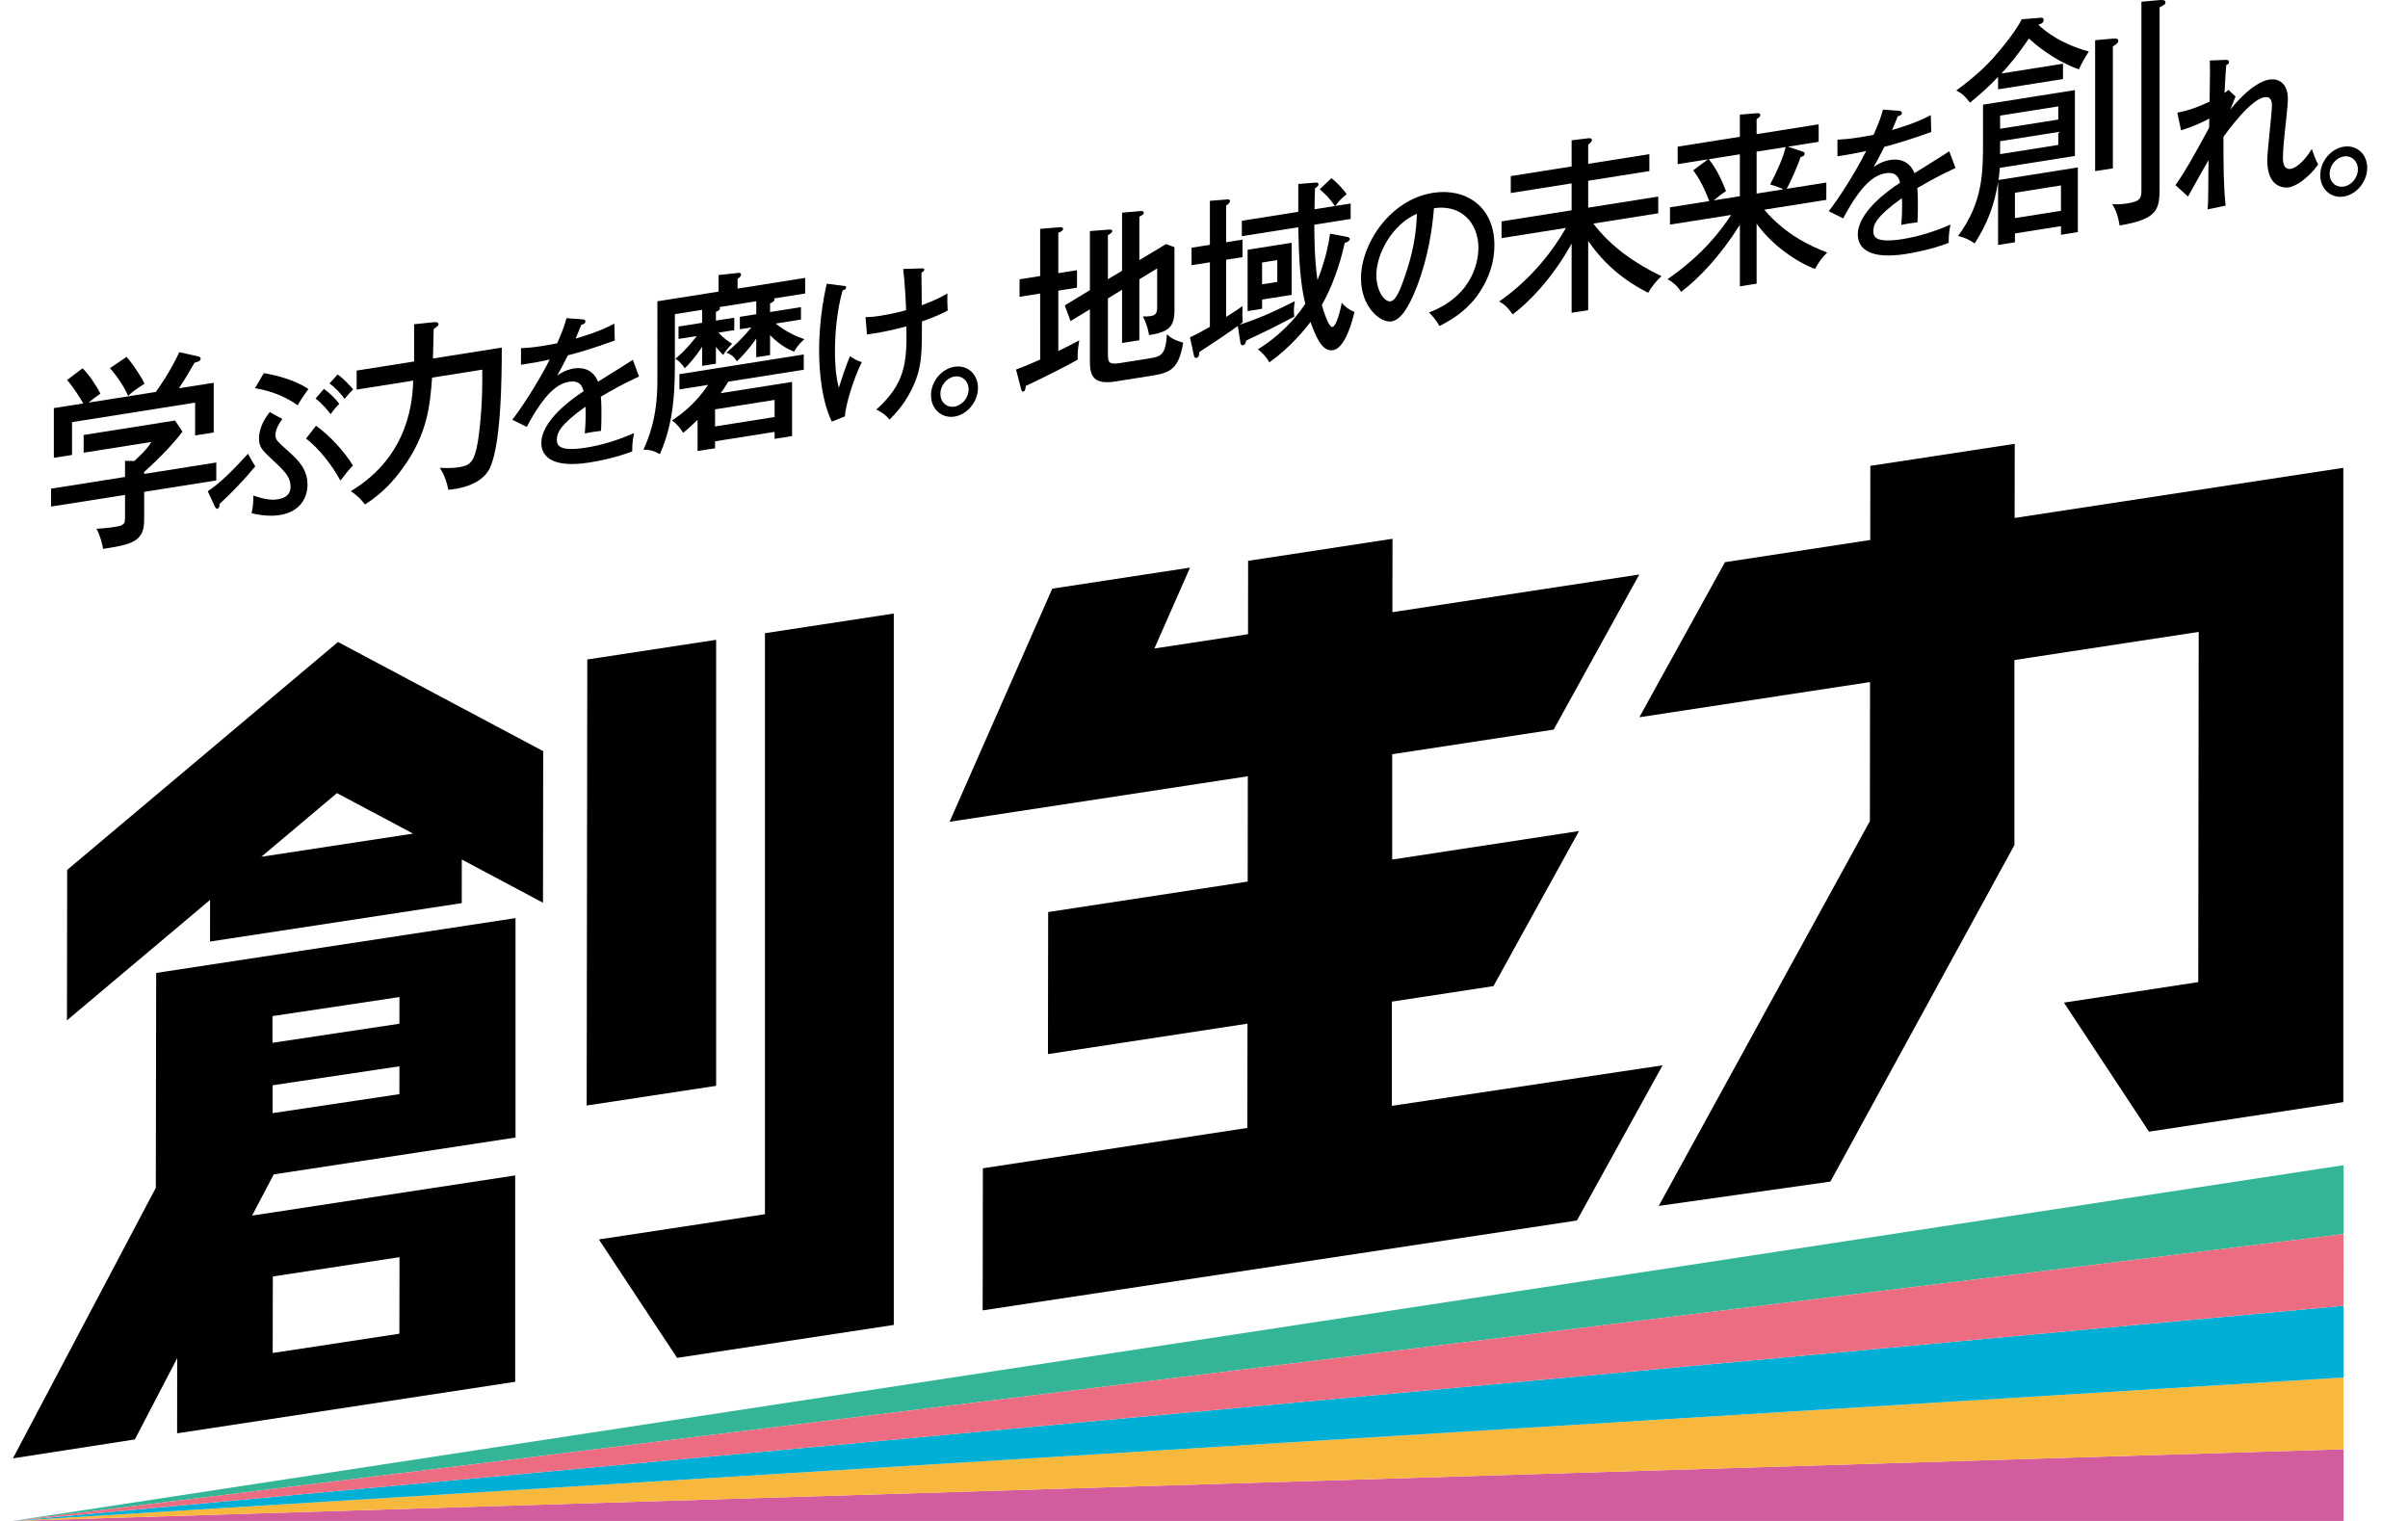 <?xml version="1.0" encoding="utf-8"?>
<!-- Generator: Adobe Illustrator 27.5.0, SVG Export Plug-In . SVG Version: 6.00 Build 0)  -->
<svg version="1.1" id="レイヤー_1" xmlns="http://www.w3.org/2000/svg" xmlns:xlink="http://www.w3.org/1999/xlink" x="0px"
	 y="0px" viewBox="0 0 380 240" style="enable-background:new 0 0 380 240;" xml:space="preserve">
<style type="text/css">
	.st0{fill:#D25C9D;}
	.st1{fill:#F8B73D;}
	.st2{fill:#35B597;}
	.st3{fill:#00AFD5;}
	.st4{fill:#EC6D81;}
	.st5{fill:none;}
</style>
<g>
	<g>
		<path d="M34.132,72.98v2.828l-11.381,1.803v4.448c0,3.367-1.887,3.857-6.475,4.551
			c-0.116-0.586-0.435-2.092-1.046-3.169c0.349-0.024,1.916-0.146,2.236-0.197
			c1.452-0.23,1.626-0.258,1.916-0.494c0.349-0.245,0.349-0.403,0.349-1.769v-2.891
			L8.059,79.937v-2.828l11.672-1.848v-2.542l1.48,0.019
			c1.714-1.605,2.178-2.188,2.671-2.997L13.199,71.434v-2.795l14.429-2.285l1.161,1.755
			c-1.132,1.546-3.426,4.038-6.038,6.358v0.317L34.132,72.98z M24.579,61.849
			c0.61-0.827,2.207-3.081,3.717-6.275l2.99,0.669c0.204,0.063,0.377,0.13,0.377,0.352
			c0,0.414-0.493,0.523-0.958,0.63c-1.219,2.131-1.568,2.663-2.467,4.044l5.487-0.868
			v7.847l-2.933,0.464v-5.178l-19.423,3.076v5.178L8.496,72.243v-7.847l4.645-0.736
			c-0.406-0.73-1.685-2.752-2.555-3.693l2.438-1.849c1.017,0.952,2.294,2.909,2.817,4.001
			c-1.046,0.738-1.306,0.938-1.858,1.407L24.579,61.849z M19.963,56.321
			c0.901,0.97,2.294,3.037,2.845,4.22c-1.741,1.166-1.944,1.294-2.583,1.934
			c-0.726-1.664-2.003-3.431-2.875-4.374L19.963,56.321z"/>
		<path d="M32.786,77.512c1.03-0.685,2.549-1.737,6.349-5.916
			c0.734,1.347,0.833,1.488,1.152,1.986c-1.617,1.979-3.799,4.258-5.638,5.933
			c0,0.287-0.024,0.709-0.368,0.763c-0.197,0.03-0.318-0.238-0.368-0.334L32.786,77.512z
			 M44.551,66.116c-1.054,1.421-1.078,2.285-1.078,2.495c0,0.809,0.221,0.958,1.911,2.492
			c1.766,1.55,3.138,2.976,3.138,5.38c0,1.828-0.932,4.249-4.437,4.803
			c-0.76,0.121-2.279,0.204-4.387-0.298c0.221-0.949,0.318-1.854,0.27-2.785
			c1.299,0.42,2.574,0.794,3.847,0.591c1.79-0.283,2.034-1.236,2.034-2.02
			c0-1.331-0.637-2.144-2.45-3.842c-2.059-1.895-2.524-2.342-2.524-3.752
			c0-1.907,1.176-3.478,1.691-4.159L44.551,66.116z M41.634,58.874
			c2.77,0.449,5.516,1.451,7.036,2.516c-0.589,0.824-1.225,1.709-1.691,2.566
			c-2.599-1.887-5.369-2.467-6.741-2.694L41.634,58.874z M49.871,67.18
			c2.108,1.494,4.485,4.069,5.833,6.284c-0.734,0.744-1.054,1.16-1.985,2.378
			c-1.275-2.409-3.432-5.123-5.417-6.638L49.871,67.18z M51.12,61.367
			c0.809,0.551,1.815,1.541,2.426,2.358c-0.611,0.593-0.833,0.89-1.372,1.628
			c-0.342-0.468-1.273-1.627-2.377-2.47L51.12,61.367z M53.278,59.094
			c0.956,0.631,2.059,1.892,2.451,2.353c-0.514,0.5-0.833,0.863-1.347,1.494
			c-0.687-0.937-1.446-1.731-2.378-2.444L53.278,59.094z"/>
		<path d="M68.521,50.837c0.247-0.04,0.687,0.04,0.687,0.308
			c0,0.236-0.301,0.432-0.772,0.774c-0.027,1.488-0.082,3.515-0.109,4.647l10.858-1.72
			c0,4.422-0.054,16.51-2.232,19.614c-1.516,2.17-4.631,2.694-6.202,2.823
			c-0.165-0.833-0.522-2.261-1.351-3.466c1.462,0.094,2.482-0.007,3.115-0.107
			c1.571-0.248,2.343-0.698,2.894-4.019c0.441-2.801,0.772-6.888,0.69-11.358
			l-7.911,1.253c-0.33,4.267-0.661,8.889-4.741,14.432
			c-1.241,1.711-3.004,3.771-5.844,5.586c-0.826-1.027-1.102-1.281-2.232-2.109
			c9.399-5.645,9.73-14.689,9.841-17.437l-8.93,1.415v-2.998l9.068-1.436v-5.877
			L68.521,50.837z"/>
		<path d="M91.872,50.387c0.147,0.004,0.515,0.024,0.515,0.363
			c0,0.078-0.025,0.369-0.638,0.492c-0.197,0.502-0.392,0.977-0.907,2.182
			c0.736-0.221,3.725-1.061,6.103-2.352l0.074,2.652
			c-3.063,1.14-5.834,1.943-7.403,2.348c-0.808,1.592-1.152,2.247-1.69,3.192
			c1.249-0.902,2.327-1.072,2.598-1.116c0.441-0.07,2.844-0.45,3.848,2.08
			c1.838-1.153,4.755-2.947,5.491-3.455l0.979,2.639
			c-2.671,1.234-4.092,2.06-6.029,3.175c0.098,0.95,0.098,1.969,0.098,2.779
			c0,1.228-0.024,1.91-0.072,2.624c-0.417,0.039-1.644,0.207-2.551,0.404
			c0.197-2.277,0.123-3.834,0.099-4.221c-3.995,2.852-4.511,4.135-4.511,5.181
			c0,0.809,0.172,1.983,4.609,1.281c2.548-0.404,5.098-1.2,7.575-2.296
			c-0.197,0.919-0.294,1.64-0.294,2.893c-3.015,1.157-6.055,1.638-6.765,1.75
			c-5.59,0.885-7.573-0.785-7.573-3.082c0-3.448,4.632-6.846,6.667-8.161
			c-0.197-0.699-0.491-1.776-2.305-1.489s-3.872,1.84-6.667,7.115l-2.28-1.128
			c1.153-1.463,3.923-5.557,5.908-9.502c-1.985,0.42-2.598,0.541-4.534,0.824V54.946
			c0.784-0.046,1.74-0.093,3.432-0.361c0.979-0.156,1.788-0.31,2.279-0.415
			c0.832-1.933,1.126-2.686,1.47-3.966L91.872,50.387z"/>
		<path d="M116.755,51.952v-1.958l2.59-0.41v-2.048l-5.843,0.925
			c0.054,0.051,0.11,0.131,0.11,0.191c0,0.326-0.469,0.49-0.634,0.545v1.395l2.894-0.458
			v1.958l-2.481,0.393c0.827,0.937,1.571,1.383,2.15,1.767
			c-0.137,0.111-0.965,0.953-1.406,1.766c-0.247-0.257-0.44-0.405-1.158-1.271v2.641
			l-2.177,0.345v-2.997c-1.159,1.726-2.013,2.663-2.729,3.371
			c-0.166-0.242-0.745-1.07-1.488-1.486c1.737-1.433,3.169-3.321,3.362-3.59l-2.867,0.455
			v-1.958l3.722-0.59v-2.048l-4.3,0.681v7.092c0,4.422-0.028,9.769-2.371,15.007
			c-0.991-0.585-1.652-0.689-2.59-0.719c0.745-1.659,2.204-4.918,2.204-10.825V47.543
			l9.648-1.528v-2.612l3.005-0.328c0.219-0.035,0.551-0.057,0.551,0.27
			c0,0.267-0.304,0.493-0.551,0.65v1.544l10.665-1.69v2.464l-4.934,0.781
			c0.055,0.051,0.083,0.106,0.083,0.195c0,0.297-0.469,0.488-0.689,0.584v1.365
			l4.878-0.773v1.958l-3.997,0.633c0.165,0.152,2.013,1.64,4.52,2.46
			c-1.02,0.933-1.378,1.553-1.599,1.974c-0.605-0.23-2.066-0.83-3.802-2.604v3.146
			l-2.178,0.345v-2.968c-1.269,1.863-2.563,3.137-3.06,3.601
			c-0.496-0.901-1.267-1.224-1.653-1.37c2.204-1.834,3.694-3.672,3.941-3.978
			L116.755,51.952z M112.841,69.636v1.099l-2.756,0.437v-4.926
			c-0.718,0.677-1.13,1.099-2.288,2.054c-0.386-0.651-0.993-1.446-1.764-1.946
			c1.571-1.05,3.748-2.671,5.705-5.622l-4.52,0.716v-2.405l19.625-3.109v2.405
			l-11.908,1.886c-0.468,0.786-1.075,1.653-1.213,1.823l11.274-1.785v8.548l-2.757,0.437
			v-1.099L112.841,69.636z M122.24,65.804v-2.7l-9.399,1.488v2.7L122.24,65.804z"/>
		<path d="M133.135,45.105c0.27,0.036,0.393,0.043,0.393,0.252
			c0,0.314-0.393,0.427-0.566,0.481c-0.857,3.086-1.2,6.51-1.2,9.618
			c0,1.228,0.048,3.701,0.613,5.727c0.122-0.332,0.171-0.55,0.784-2.396
			c0.318-0.965,0.712-1.942,0.98-2.584c0.956,0.66,1.372,0.802,1.863,0.932
			c-1.3,2.61-2.549,6.698-2.671,8.572l-2.06,0.822
			c-1.961-3.999-2.009-9.919-2.009-11.199c0-0.966,0-5.301,1.2-10.559L133.135,45.105z
			 M145.194,42.359c0.515-0.028,0.661-0.027,0.661,0.183c0,0.26-0.269,0.382-0.44,0.462
			c0.025,3.626,0.025,4.044,0.048,5.163c2.305-0.861,3.261-1.404,4.045-1.867
			c-0.024,1.152-0.024,1.622,0.049,2.681c-0.589,0.329-1.569,0.876-4.069,1.743
			c0,4.622,0,6.79-1.054,9.463c-1.374,3.403-3.285,5.248-4.069,6.025
			c-0.662-0.888-1.692-1.403-2.084-1.576c4.461-4.024,4.878-7.198,4.755-13.132
			c-0.71,0.191-3.333,0.892-6.225,1.272l-0.221-2.734c0.809-0.023,1.249-0.041,2.402-0.223
			c0.661-0.105,2.23-0.379,3.995-0.868c-0.025-0.962-0.171-4.308-0.466-6.507
			L145.194,42.359z"/>
		<path d="M154.332,61.201c0,2.196-1.7,4.217-3.706,4.534
			c-2.005,0.317-3.706-1.164-3.706-3.36c0-2.196,1.673-4.183,3.706-4.505
			C152.66,57.548,154.332,59.033,154.332,61.201z M148.397,62.141
			c0,1.305,0.976,2.219,2.229,2.02c1.225-0.194,2.23-1.392,2.23-2.727
			c0-1.306-1.005-2.215-2.23-2.021C149.373,59.612,148.397,60.864,148.397,62.141z"/>
		<path d="M169.959,42.635v2.76l-2.949,0.467v9.527c1.295-0.621,2.204-1.09,3.307-1.681
			c-0.193,1.188-0.303,2.007-0.247,3.037c-2.178,1.264-6.974,3.597-8.186,4.146
			c-0.083,0.546-0.111,0.848-0.414,0.896c-0.248,0.039-0.276-0.194-0.386-0.591
			l-0.744-2.881c0.689-0.257,1.653-0.617,3.804-1.581V46.317l-3.252,0.515v-2.76
			l3.252-0.515v-7.448l3.086-0.253c0.166-0.025,0.525-0.022,0.525,0.275
			c0,0.267-0.414,0.48-0.744,0.591v6.381L169.959,42.635z M177.07,42.725v-9.17
			l2.839-0.242c0.193-0.03,0.579-0.062,0.579,0.265c0,0.267-0.304,0.434-0.69,0.614
			v6.856l4.218-2.539l1.323,0.503v9.853c0,2.791-0.909,3.497-3.998,4.017
			c-0.193-1.068-0.494-2.028-0.991-2.959c0.276,0.016,0.662,0.043,1.184-0.039
			c0.965-0.153,1.076-0.557,1.076-1.567v-5.965l-2.812,1.722v9.615l-2.728,0.432v-8.398
			l-2.232,1.363v8.904c0,1.217,0.219,1.567,1.902,1.3l4.493-0.712
			c1.956-0.31,2.7-0.456,2.921-3.845c0.579,0.561,1.102,0.924,2.564,1.345
			c-0.718,4.268-2.122,4.759-5.099,5.23l-5.623,0.89
			c-3.501,0.555-3.997-1-3.997-3.047v-8.339l-3.06,1.85l-0.91-2.469l3.97-2.408
			v-9.32l2.976-0.234c0.248-0.008,0.552-0.027,0.552,0.24
			c0,0.207-0.277,0.399-0.69,0.643v6.945L177.07,42.725z"/>
		<path d="M195.338,51.437c-2.012,1.446-4.134,2.851-6.065,4.105
			c-0.027,0.421-0.082,0.874-0.494,0.939c-0.166,0.027-0.304-0.13-0.359-0.329
			l-0.633-2.926c0.607-0.275,1.185-0.544,3.143-1.656V41.391l-2.896,0.458V39.089
			l2.896-0.458v-6.944l2.645-0.211c0.166-0.027,0.525-0.053,0.525,0.244
			c0,0.267-0.248,0.484-0.607,0.719v5.786l2.59-0.41v2.76l-2.59,0.41v9.022
			c1.351-0.836,1.957-1.259,2.59-1.715c-0.054,1.284-0.027,1.636,0.028,2.548
			c-0.11,0.106-0.358,0.294-0.525,0.409c3.336-1.062,6.23-2.441,8.738-3.728
			c-0.082,0.696-0.221,1.4-0.082,2.447c-0.744,0.383-2.729,1.44-3.915,2.014
			c-3.087,1.468-3.445,1.644-3.666,1.768c-0.083,0.31-0.165,0.679-0.523,0.736
			c-0.221,0.035-0.359-0.151-0.386-0.383L195.338,51.437z M210.112,28.115
			c0.661,0.488,1.874,1.72,2.399,2.529c-0.552,0.443-1.076,0.853-1.792,1.856
			l2.425-0.385v2.434l-5.733,0.908c0,5.164,0.33,7.575,0.496,8.736
			c0.193-0.446,1.516-3.712,1.985-7.318l2.592,0.479
			c0.247,0.051,0.522,0.127,0.522,0.363c0,0.298-0.358,0.473-0.798,0.632
			c-0.772,3.535-2.067,7.093-3.611,9.772c0.275,0.965,1.075,3.57,1.681,3.473
			c0.386-0.062,0.991-1.314,1.462-3.823c0.551,0.655,1.158,1.123,2.012,1.462
			c-0.882,3.731-2.122,5.827-3.39,6.027c-1.792,0.283-2.729-2.239-3.555-4.452
			c-0.607,0.779-3.005,3.919-6.506,6.372c-0.578-1.096-1.433-1.761-1.792-2.06
			c1.378-0.842,4.824-3.169,7.47-7.178c-0.8-3.375-0.992-6.758-1.102-12.084
			l-8.904,1.411v-2.434l8.904-1.411v-4.392l2.703-0.219
			c0.219-0.005,0.494-0.019,0.494,0.277c0,0.238-0.219,0.391-0.551,0.621
			c-0.054,1.463-0.082,2.388-0.082,3.308l3.225-0.511c-0.882-1.255-1.351-1.715-2.399-2.647
			L210.112,28.115z M203.827,38.31v8.221l-4.657,0.738v1.453l-2.288,0.362v-9.674
			L203.827,38.31z M199.169,41.423v3.442l2.399-0.38v-3.442L199.169,41.423z"/>
		<path d="M225.51,49.305c7.304-2.776,7.795-8.677,7.795-10.192
			c0-3.918-2.698-6.913-7.011-6.256c-0.269,3.047-0.809,7.442-2.695,12.362
			c-1.324,3.423-2.599,5.27-3.997,5.491c-1.838,0.292-4.829-2.369-4.829-6.782
			c0-5.485,4.609-12.43,11.349-13.497c5.171-0.819,9.707,2.144,9.707,8.256
			c0,3.395-1.398,6.254-2.869,8.185c-1.936,2.526-4.288,3.787-5.784,4.573
			C226.49,50.325,225.999,49.802,225.51,49.305z M217.201,43.361
			c0,2.612,1.299,4.338,2.255,4.187c0.931-0.148,1.643-2.245,2.279-4.044
			c1.152-3.343,1.764-6.392,1.863-9.775C219.725,35.387,217.201,40.044,217.201,43.361z"/>
		<path d="M250.629,48.942l-2.616,0.414V38.434c-3.128,5.69-7.013,9.48-9.304,11.178
			c-0.783-1.093-1.16-1.507-2.131-2.036c5.205-3.615,8.63-8.252,10.545-11.613
			l-10.167,1.61v-2.641l11.057-1.751v-4.244l-9.601,1.521v-2.671l9.601-1.521v-4.124
			l2.561-0.317c0.216-0.035,0.646-0.042,0.646,0.283c0,0.238-0.269,0.458-0.592,0.718
			v3.027l9.654-1.529v2.671l-9.654,1.529v4.244l11.056-1.752v2.641l-10.248,1.623
			c2.859,3.732,6.662,6.335,10.761,8.298c-0.755,0.654-1.592,1.706-2.103,2.618
			c-1.645-0.838-5.933-3.037-9.466-8.175V48.942z"/>
		<path d="M277.208,44.762l-2.643,0.418v-9.704c-3.127,4.977-6.499,8.478-9.276,10.58
			c-0.595-0.945-1.213-1.469-2.131-2.007c5.637-3.921,8.414-7.684,10.031-10.136
			l-9.654,1.529v-2.73l6.202-0.983c-0.188-0.474-1.078-2.945-2.535-4.852l2.319-1.733
			l-4.772,0.756v-2.76l9.815-1.554v-3.501l2.724-0.224
			c0.216-0.005,0.513,0.037,0.513,0.305c0,0.207-0.352,0.5-0.593,0.628v2.373
			l9.789-1.551v2.76L282.143,23.147l2.291,0.765c0.244,0.081,0.352,0.123,0.352,0.361
			c0,0.297-0.191,0.357-0.649,0.517c-0.431,1.374-1.617,3.995-2.184,5.006l6.256-0.991
			v2.73l-9.789,1.55c0.674,0.844,2.346,2.596,4.665,4.129
			c2.293,1.477,4.181,2.217,5.259,2.639c-0.917,0.889-1.294,1.452-1.914,2.589
			c-2.805-1.04-6.742-3.681-9.223-7.145V44.762z M274.564,30.965v-6.618l-4.908,0.778
			c1.188,1.445,2.022,3.211,2.724,5.029c-0.89,0.586-1.187,0.842-1.942,1.465
			L274.564,30.965z M277.208,23.928v6.618l4.233-0.671c-0.297-0.16-1.32-0.563-2.103-0.766
			c0.999-1.879,2.05-4.182,2.454-5.908L277.208,23.928z"/>
		<path d="M299.619,17.483c0.147,0.004,0.515,0.024,0.515,0.363
			c0,0.078-0.025,0.369-0.638,0.493c-0.195,0.5-0.392,0.976-0.907,2.18
			c0.736-0.221,3.725-1.061,6.103-2.352l0.074,2.653
			c-3.063,1.138-5.834,1.943-7.402,2.348c-0.809,1.591-1.153,2.245-1.691,3.192
			c1.249-0.902,2.328-1.073,2.598-1.116c0.441-0.07,2.844-0.451,3.848,2.079
			c1.838-1.152,4.755-2.946,5.491-3.455l0.979,2.639c-2.671,1.234-4.092,2.06-6.029,3.175
			c0.098,0.95,0.098,1.969,0.098,2.779c0,1.228-0.024,1.911-0.072,2.624
			c-0.417,0.04-1.643,0.209-2.551,0.404c0.197-2.277,0.123-3.833,0.099-4.221
			c-3.995,2.853-4.51,4.135-4.51,5.181c0,0.809,0.171,1.984,4.608,1.281
			c2.549-0.404,5.098-1.199,7.575-2.296c-0.197,0.919-0.294,1.64-0.294,2.893
			c-3.015,1.157-6.055,1.638-6.765,1.75c-5.59,0.885-7.573-0.785-7.573-3.082
			c0-3.448,4.632-6.845,6.667-8.159c-0.197-0.701-0.491-1.778-2.305-1.491
			c-1.814,0.287-3.872,1.841-6.667,7.116l-2.28-1.129c1.153-1.462,3.923-5.557,5.908-9.502
			c-1.985,0.42-2.599,0.543-4.534,0.824v-2.612c0.784-0.046,1.74-0.093,3.432-0.361
			c0.979-0.156,1.788-0.31,2.279-0.414c0.832-1.934,1.126-2.686,1.47-3.966
			L299.619,17.483z"/>
		<path d="M328.074,10.942c-0.994-0.334-4.291-1.588-7.906-4.868
			c-1.808,2.704-3.156,4.239-4.325,5.521l9.713-1.539v2.418l-10.246,1.623V12.133
			c-1.383,1.465-2.871,2.797-4.432,4.064c-0.744-0.977-1.17-1.401-2.162-1.925
			c2.978-2.171,4.786-3.969,5.708-4.984c1.595-1.763,3.936-4.742,4.61-6.246l2.941-0.24
			c0.142-0.022,0.533-0.046,0.533,0.37c0,0.453-0.533,0.65-0.853,0.738
			c1.242,1.164,3.759,3.07,7.977,4.216C329.138,8.885,328.322,10.261,328.074,10.942z
			 M325.236,37.044v-1.36l-7.266,1.152v1.398l-2.66,0.421v-9.898
			c-0.603,3.647-1.63,6.417-3.688,9.651c-0.92-0.61-1.559-0.924-2.623-1.171
			c3.936-5.346,3.936-9.955,3.936-15.131v-5.591l14.5-2.297v10.389l-11.842,1.876
			c-0.07,0.918-0.141,1.306-0.212,1.921l12.515-1.981v10.201L325.236,37.044z
			 M324.812,16.785l-9.182,1.454v2.078l9.182-1.454V16.785z M324.812,20.829l-9.182,1.454
			v2.039l9.182-1.454V20.829z M325.236,29.261l-7.266,1.152v4.005l7.266-1.152V29.261z
			 M333.427,7.336v19.23l-2.8,0.443V6.344l2.765-0.25
			c0.709-0.074,0.886,0.087,0.886,0.352C334.279,6.748,334.03,6.939,333.427,7.336z
			 M340.803,1.144V29.176c0,3.702,0,5.365-6.312,6.402c-0.32-1.951-0.815-2.818-1.17-3.367
			c0.567,0.024,1.17,0.08,2.375-0.111c2.235-0.355,2.235-0.883,2.235-2.356V0.276
			l2.873-0.265c0.318-0.013,0.921-0.071,0.921,0.345
			C341.724,0.695,341.547,0.76,340.803,1.144z"/>
		<path d="M352.788,15.227c-0.075,0.169-0.638,1.564-0.835,2.063
			c3.064-3.723,5.123-4.571,6.129-4.73c1.47-0.233,2.965,0.522,2.965,3.108
			c0,0.704-0.393,4.423-0.515,5.41c-0.123,1.09-0.27,2.758-0.27,3.854
			c0,0.392,0,1.907,1.251,1.709c0.564-0.089,1.887-0.795,3.309-3.135
			c0.344,0.99,0.613,1.757,1.005,2.452c-1.617,2.242-3.578,3.441-4.607,3.605
			c-0.86,0.135-3.432-0.006-3.432-4.29c0-1.331,0.734-7.376,0.734-8.577
			c0-0.445,0-1.541-1.176-1.355c-2.207,0.35-5.809,5.334-6.471,6.248
			c0,4.414,0,7.443,0.344,10.862l-2.844,0.581c0.098-1.112,0.098-1.791,0.147-7.754
			c-0.883,1.499-1.422,2.472-3.236,5.737l-1.985-1.802
			c1.617-2.294,2.671-4.21,5.318-9.069c0-0.418,0.025-1.205,0.025-1.44
			c-0.515,0.291-2.28,1.196-4.461,1.856l-0.589-2.781c1.862-0.347,3.529-1.002,5.098-1.746
			c0.074-5.026,0.074-5.575,0.025-6.482l2.5-0.109c0.269-0.016,0.538,0.045,0.538,0.333
			c0,0.314-0.269,0.435-0.44,0.487c-0.049,0.74-0.171,2.091-0.269,4.404
			c0.219-0.139,0.342-0.238,0.611-0.488L352.788,15.227z"/>
		<path d="M373.566,26.479c0,2.196-1.7,4.216-3.706,4.534
			c-2.006,0.317-3.705-1.165-3.705-3.361s1.671-4.182,3.705-4.504
			C371.895,22.825,373.566,24.312,373.566,26.479z M367.632,27.418
			c0,1.305,0.976,2.219,2.229,2.021c1.226-0.194,2.23-1.392,2.23-2.727
			c0-1.306-1.003-2.215-2.23-2.021C368.607,24.889,367.632,26.141,367.632,27.418z"/>
	</g>
	<g>
		<g>
			<g>
				<polygon class="st0" points="369.831,240 369.831,228.683 2,240 				"/>
				<polygon class="st1" points="369.831,228.683 369.831,217.365 2,240 				"/>
				<polygon class="st2" points="369.832,183.858 2,240 369.832,194.731 				"/>
				<polygon class="st3" points="369.831,217.365 369.831,206.048 2,240 				"/>
				<polygon class="st4" points="2,240 369.831,206.048 369.832,194.731 				"/>
			</g>
		</g>
		<g>
			<polygon points="317.922,81.733 317.938,70.033 295.152,73.511 295.136,85.208 272.211,88.708 
				258.701,113.18 295.106,107.625 295.082,129.568 261.76,190.288 288.849,186.45 
				317.89,133.351 317.89,104.149 346.971,99.711 346.9,154.973 325.703,158.209 
				339.129,178.572 369.791,173.91 369.791,73.818 			"/>
			<polygon points="219.648,174.496 219.648,158.052 235.676,155.607 249.184,131.133 
				219.698,135.635 219.698,119.015 245.182,115.128 258.691,90.653 219.732,96.599 
				219.746,85.017 196.962,88.495 196.946,100.075 182.173,102.329 187.794,89.569 
				166.057,92.885 149.853,129.673 196.915,122.492 196.896,139.111 165.408,143.917 
				165.375,166.334 196.864,161.528 196.844,177.981 155.104,184.351 155.073,206.771 
				248.848,192.59 262.366,168.103 			"/>
			<path d="M24.587,187.439L2.04,230.121l19.239-2.982l6.683-12.823l-0.016,11.858
				l53.353-8.133v-32.562l-41.518,6.336l3.413-6.501l38.158-5.814v-34.627l-56.705,8.653
				L24.587,187.439z M43.052,201.421l19.992-3.045l-0.018,12.077l-19.992,3.046L43.052,201.421
				z M63.03,172.651l-20.012,2.995v-4.395l20.017-2.995L63.03,172.651z M42.996,160.336
				l20.04-3.007l-0.005,4.211l-20.034,3.009V160.336z"/>
			<path d="M10.599,137.269l-0.031,23.736l22.583-19.003l-0.007,6.569l39.724-6.061l0.006-6.881
				l12.813,6.815l0.032-23.917l-32.381-17.222L10.599,137.269z M41.241,135.194l11.932-10.043
				l12.011,6.389L41.241,135.194z"/>
			<polygon points="113.01,100.96 92.677,104.063 92.583,174.446 113.01,171.339 			"/>
			<polygon points="120.715,191.595 94.504,195.578 106.85,214.266 141.048,209.068 141.048,96.813 
				120.715,99.916 			"/>
		</g>
	</g>
</g>
<rect class="st5" width="380" height="240"/>
</svg>
